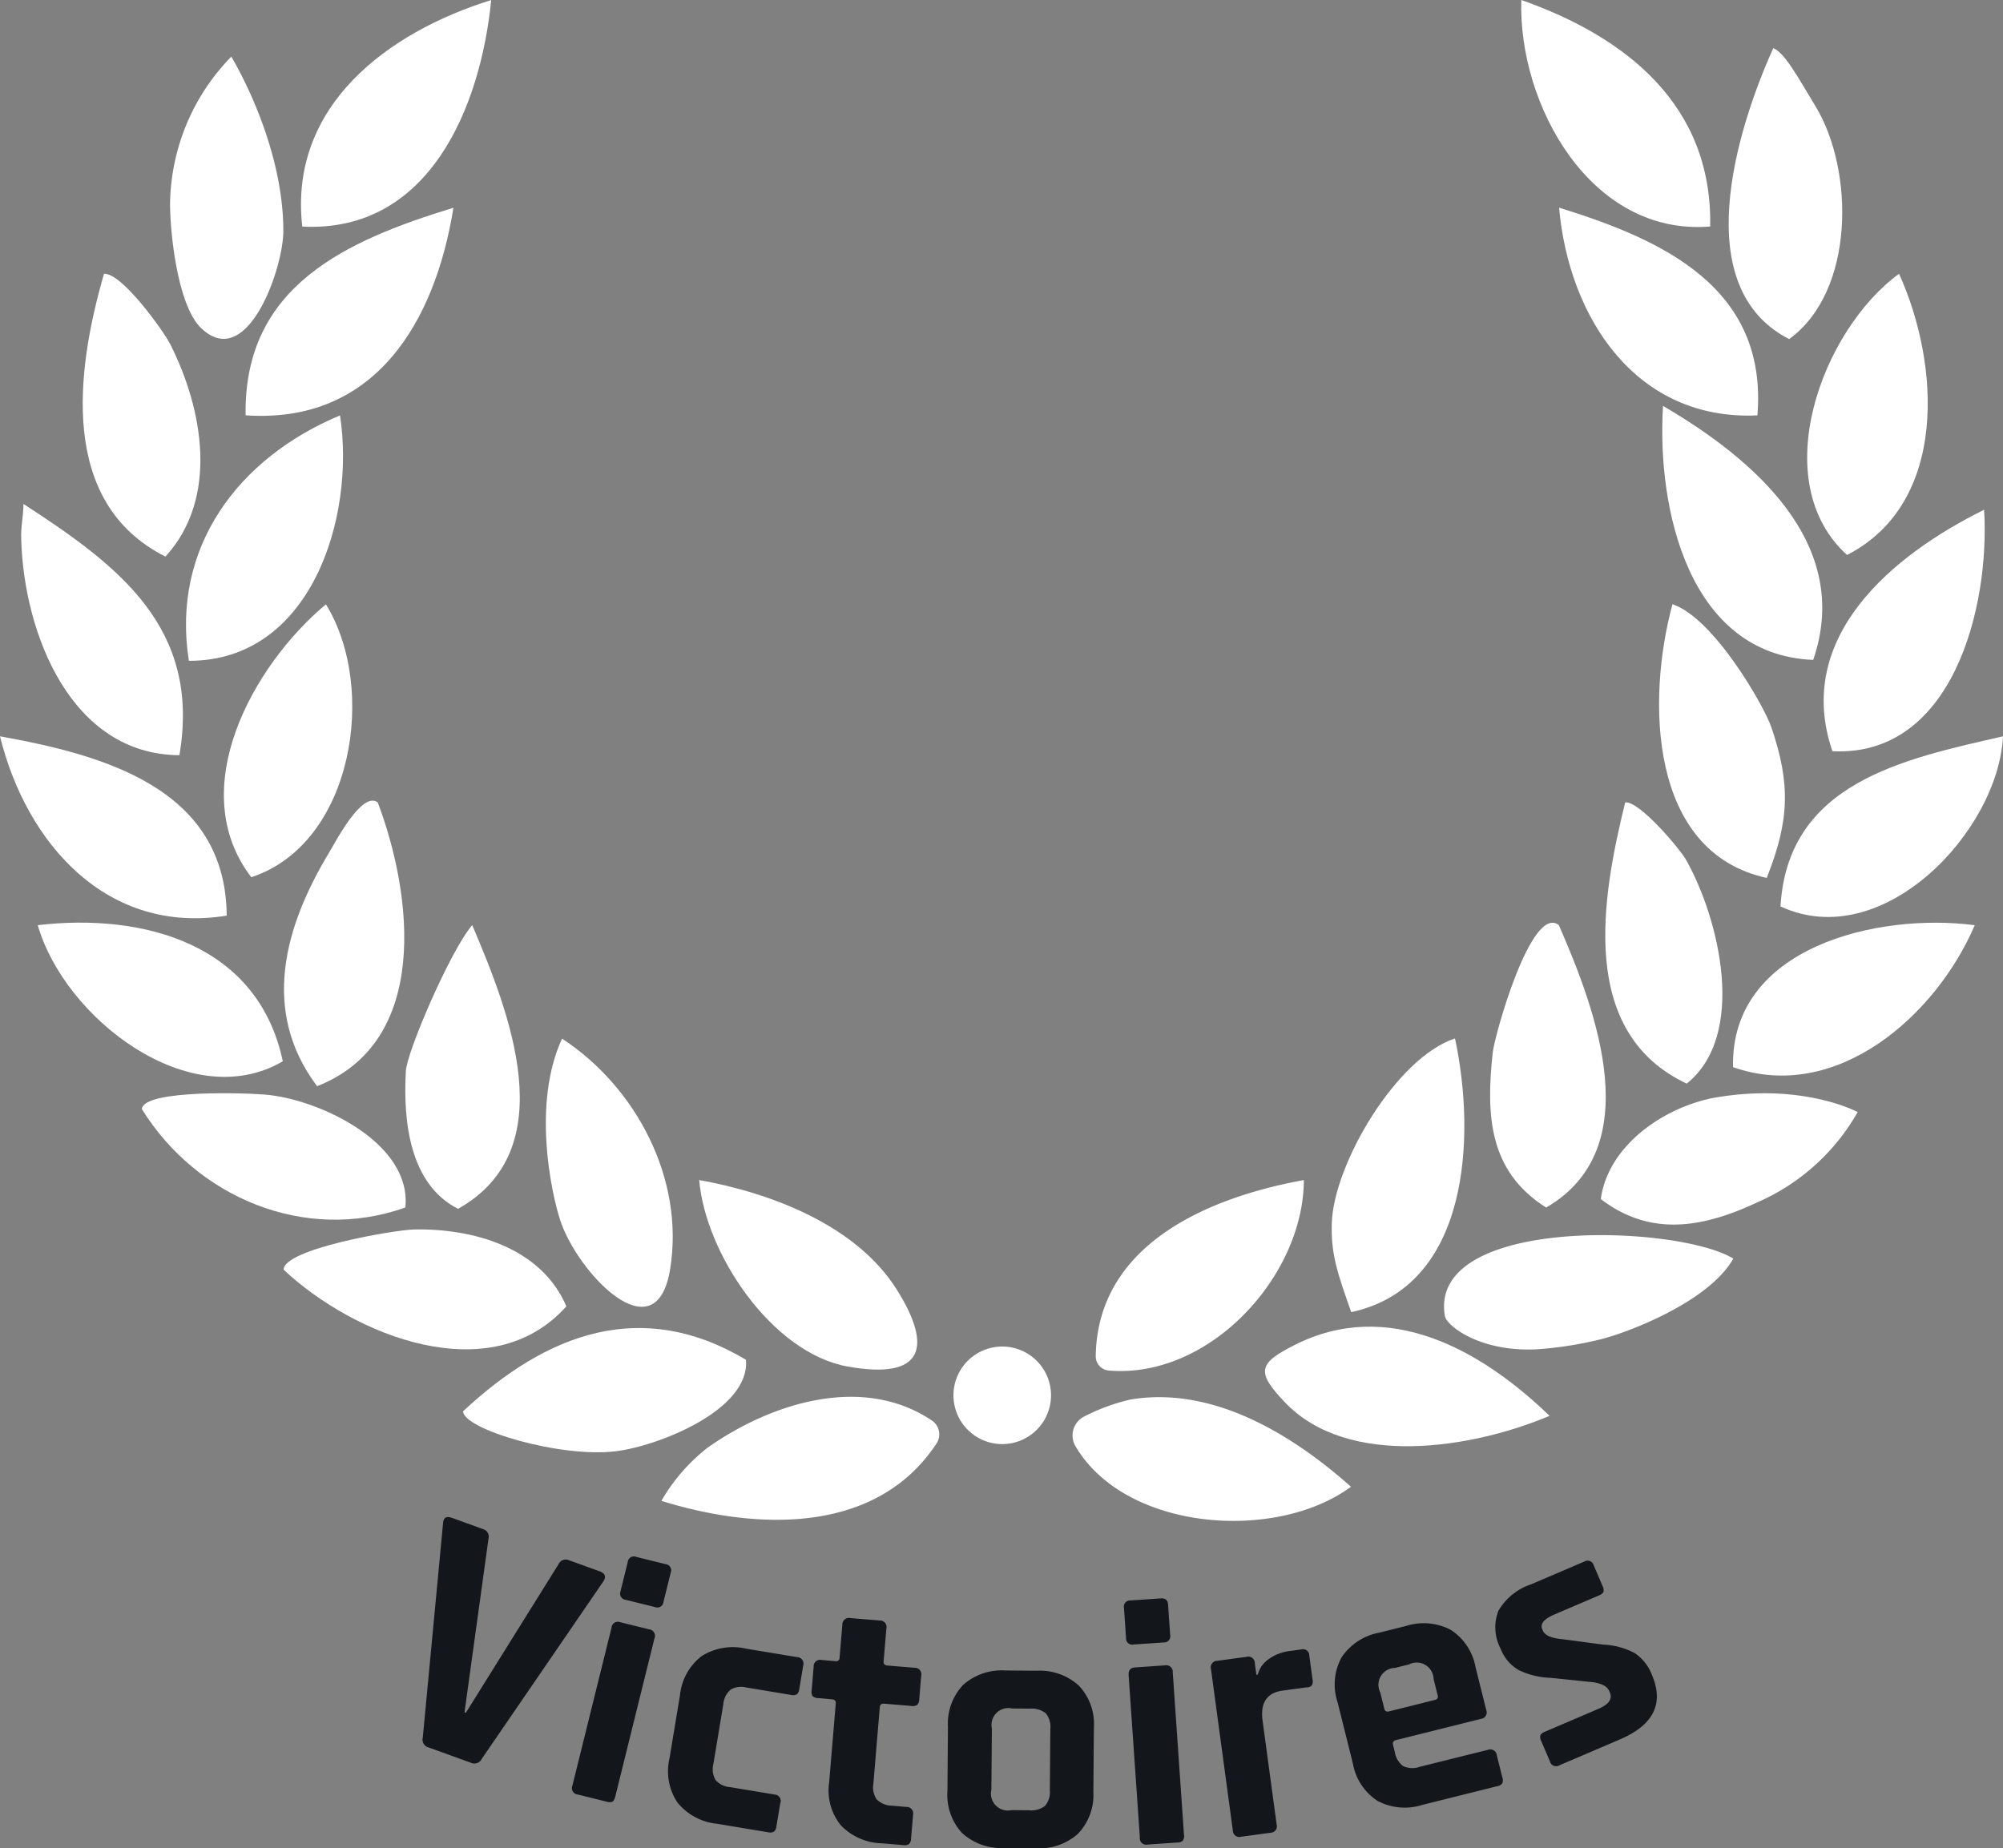 <svg id="Victoires" xmlns="http://www.w3.org/2000/svg" width="165.05" height="152.33" viewBox="0 0 165.05 152.33">
  <rect x="0" y="0" width="165.05" height="152.33" fill="#808080" stroke="none"/>
  <path id="Tracé_169" data-name="Tracé 169" d="M728.577,195.846c-10.242-.417-12.9-12.43-12.374-20.933,7.409,4.326,15.671,11.343,12.374,20.933" transform="translate(-579.167 -141.458)" fill="#fff"/>
  <path id="Tracé_170" data-name="Tracé 170" d="M583.879,447.47c1.724,8.055,1.217,20.461-8.551,22.558-1.149-3.253-1.691-4.817-1.6-7.37.167-4.828,5.309-13.6,10.153-15.188" transform="translate(-463.985 -361.885)" fill="#fff"/>
  <path id="Tracé_171" data-name="Tracé 171" d="M466.892,602.237c6.753-1.088,13.236,2.877,18.1,7.2-6.157,4.555-18.583,3.684-22.711-3.356a1.751,1.751,0,0,1,.7-2.419,16.37,16.37,0,0,1,3.912-1.429" transform="translate(-373.67 -486.903)" fill="#fff"/>
  <path id="Tracé_172" data-name="Tracé 172" d="M647.649,397.84c3.074,7.039,7.36,18.4-1.048,23.277-4.732-2.988-4.963-7.614-4.4-12.782.155-1.413,3.176-12.247,5.443-10.5" transform="translate(-519.197 -321.593)" fill="#fff"/>
  <path id="Tracé_173" data-name="Tracé 173" d="M748.42,20.73c.927.38,1.946,2.245,3.509,4.84,3.147,5.224,3.258,15.179-2.2,19.142-8.324-4.253-4.384-17.144-1.308-23.982" transform="translate(-602.301 -16.765)" fill="#fff"/>
  <path id="Tracé_174" data-name="Tracé 174" d="M786.145,117.974c3.368,7.418,4.088,18.876-4.284,23.176-6.69-6.057-2.1-18.517,4.284-23.176" transform="translate(-629.661 -95.41)" fill="#fff"/>
  <path id="Tracé_175" data-name="Tracé 175" d="M568.434,579.039c-6.292,2.661-16.587,4.379-21.821-1.132-2.4-2.525-2.148-3.2.8-4.7,7.722-3.924,15.376.376,21.023,5.829" transform="translate(-440.751 -462.347)" fill="#fff"/>
  <path id="Tracé_176" data-name="Tracé 176" d="M670.936,18.668C661.091,19.475,655.11,8.628,655.373,0c8.668,3.049,15.76,8.7,15.564,18.668" transform="translate(-530.016)" fill="#fff"/>
  <path id="Tracé_177" data-name="Tracé 177" d="M798.891,219.658c.493,8.03-2.6,20.406-12.5,19.9-3.223-9.427,4.991-16.192,12.5-19.9" transform="translate(-635.398 -177.645)" fill="#fff"/>
  <path id="Tracé_178" data-name="Tracé 178" d="M693.231,345.75c1.136-.159,4.5,3.82,5.006,4.715,2.756,4.886,5.057,14.458.062,18.462-8.958-4.225-7.01-15.274-5.068-23.178" transform="translate(-559.313 -279.617)" fill="#fff"/>
  <path id="Tracé_179" data-name="Tracé 179" d="M645.963,534.171c-2.021,3.592-8.768,6.122-10.946,6.656a30.384,30.384,0,0,1-5.255.821c-4.68.232-7.431-1.937-7.568-2.756-1.379-8.253,19.161-7.536,23.769-4.721" transform="translate(-503.137 -430.441)" fill="#fff"/>
  <path id="Tracé_180" data-name="Tracé 180" d="M723.633,282.913c-9.744-2.106-9.9-14.741-7.768-22.559,3.427,1.157,7.547,8.388,8.145,10.133,1.629,4.76,1.459,7.779-.377,12.426" transform="translate(-578.05 -210.557)" fill="#fff"/>
  <path id="Tracé_181" data-name="Tracé 181" d="M699.252,471.431c7.109-1.188,11.58,1.218,11.58,1.218a17.58,17.58,0,0,1-8.335,7.471c-4.4,2.051-8.732,2.845-12.832-.3.614-4.518,5.392-7.691,9.587-8.392" transform="translate(-557.756 -380.996)" fill="#fff"/>
  <path id="Tracé_182" data-name="Tracé 182" d="M785.412,317.284c-.394,7.851-9.927,17.932-18.335,14.02.6-10.2,10.115-12.143,18.335-14.02" transform="translate(-620.362 -256.599)" fill="#fff"/>
  <path id="Tracé_183" data-name="Tracé 183" d="M766.54,397.814c-3.171,7.424-11.37,14.7-19.917,11.7-.227-9.913,11.939-12.748,19.917-11.7" transform="translate(-603.818 -321.561)" fill="#fff"/>
  <path id="Tracé_184" data-name="Tracé 184" d="M688.035,106.609c-10,.46-15.539-8.045-16.343-17.118,8.549,2.639,17.2,6.595,16.343,17.118" transform="translate(-543.221 -72.374)" fill="#fff"/>
  <path id="Tracé_185" data-name="Tracé 185" d="M489.2,508.481c-.017,7.933-7.79,16.411-16.086,15.7a1.173,1.173,0,0,1-1.063-1.188c.142-9.169,9.178-13.06,17.149-14.508" transform="translate(-381.761 -411.226)" fill="#fff"/>
  <path id="Tracé_186" data-name="Tracé 186" d="M418.809,584.256a4.02,4.02,0,1,1-4.02-4.017,4.018,4.018,0,0,1,4.02,4.017" transform="translate(-332.203 -469.26)" fill="#fff"/>
  <path id="Tracé_187" data-name="Tracé 187" d="M75.8,46.763c-1.876-1.829-2.534-7.647-2.534-10.269a17.679,17.679,0,0,1,5.046-12.076S82.6,31.384,82.6,38.791c0,3.106-3.006,11.675-6.8,7.972" transform="translate(-59.253 -19.748)" fill="#fff"/>
  <path id="Tracé_188" data-name="Tracé 188" d="M222.824,574.879c.344,4.151-7.242,7.1-10.684,7.532-4.655.584-12.64-1.83-12.624-3.292,6.872-6.413,14.677-9.385,23.309-4.241" transform="translate(-161.355 -462.807)" fill="#fff"/>
  <path id="Tracé_189" data-name="Tracé 189" d="M284.939,610.472a15.311,15.311,0,0,1,3.79-4.37c5.277-3.726,12.814-6.074,18.5-2.251a1.37,1.37,0,0,1,.381,1.892c-4.928,7.5-14.762,7.185-22.671,4.73" transform="translate(-230.44 -486.775)" fill="#fff"/>
  <path id="Tracé_190" data-name="Tracé 190" d="M130.08,345.153c2.891,7.668,4.333,19.733-5,23.388-4.653-6.191-2.693-13.146.984-19.243.546-.906,2.721-5.121,4.016-4.145" transform="translate(-98.952 -279.02)" fill="#fff"/>
  <path id="Tracé_191" data-name="Tracé 191" d="M145.348.021c-.867,8.783-5.091,19.2-15.568,18.671-1.135-9.961,7.055-16.02,15.568-18.671" transform="translate(-104.872 -0.017)" fill="#fff"/>
  <path id="Tracé_192" data-name="Tracé 192" d="M180.13,398.648c3.02,7.109,7.586,18.468-1.17,23.383-4.007-2.039-4.532-7.256-4.3-11.354.093-1.615,3.666-9.93,5.467-12.029" transform="translate(-141.217 -322.401)" fill="#fff"/>
  <path id="Tracé_193" data-name="Tracé 193" d="M132.916,529.772c4.856-.1,10.476,1.472,12.555,6.334-6.215,6.963-17.495,2.428-23.3-3.022.007-1.706,9.111-3.277,10.748-3.312" transform="translate(-98.802 -428.441)" fill="#fff"/>
  <path id="Tracé_194" data-name="Tracé 194" d="M92.823,179c1.289,8.419-2.392,20.245-12.454,20.228-1.482-9.371,4.092-16.737,12.454-20.228" transform="translate(-64.805 -144.764)" fill="#fff"/>
  <path id="Tracé_195" data-name="Tracé 195" d="M16.264,397.778c8.812-1.03,18.173,1.61,20.192,11.22-7.636,4.463-17.989-3.545-20.192-11.22" transform="translate(-13.153 -321.528)" fill="#fff"/>
  <path id="Tracé_196" data-name="Tracé 196" d="M122.922,89.514c-1.494,9.345-6.419,17.846-17.125,17.108-.169-10.69,8.34-14.411,17.125-17.108" transform="translate(-85.559 -72.393)" fill="#fff"/>
  <path id="Tracé_197" data-name="Tracé 197" d="M37.373,117.969c1.452-.117,4.913,4.714,5.466,5.809,2.705,5.361,4.015,12.678-.4,17.5-8.8-4.428-7.373-15.314-5.061-23.309" transform="translate(-28.808 -95.404)" fill="#fff"/>
  <path id="Tracé_198" data-name="Tracé 198" d="M104.865,260.415c4.27,6.889,2.262,19.735-6.148,22.489-5.521-7.2.08-17.413,6.148-22.489" transform="translate(-78.011 -210.607)" fill="#fff"/>
  <path id="Tracé_199" data-name="Tracé 199" d="M301.231,508.481c5.976,1.077,12.951,3.744,16.272,9.017,3.021,4.8,2.195,7.47-4.029,6.357-6.26-1.119-11.735-9.322-12.243-15.374" transform="translate(-243.616 -411.226)" fill="#fff"/>
  <path id="Tracé_200" data-name="Tracé 200" d="M236.493,447.55c6.085,3.981,10.114,11.548,8.906,18.994-1.166,7.183-7.686.248-9.071-4.061-.742-2.308-2.3-9.614.165-14.933" transform="translate(-190.178 -361.949)" fill="#fff"/>
  <path id="Tracé_201" data-name="Tracé 201" d="M22.159,237.872c-8.954-.052-12.8-10.043-13.033-17.733-.039-1.263.147-1.6.185-2.974,7.857,5.093,14.64,10.206,12.848,20.707" transform="translate(-7.376 -175.629)" fill="#fff"/>
  <path id="Tracé_202" data-name="Tracé 202" d="M18.681,332.063C8.807,333.665,2.175,326.111,0,317.285c8.523,1.532,18.605,4.285,18.681,14.778" transform="translate(0 -256.599)" fill="#fff"/>
  <path id="Tracé_203" data-name="Tracé 203" d="M82.834,480.5c-8.286,2.949-17.2-.837-21.711-8.106.081-1.639,8.88-1.35,10.494-1.165,4.421.506,11.75,4.043,11.217,9.271" transform="translate(-49.432 -380.981)" fill="#fff"/>
  <path id="Tracé_204" data-name="Tracé 204" d="M186.089,673.987l-3.534-1.279a.663.663,0,0,1-.469-.811l1.67-17.672q.036-.689.764-.425l2.536.918a.648.648,0,0,1,.442.8l-1.974,14.3.108.039,7.638-12.246a.648.648,0,0,1,.852-.332l2.536.918q.674.244.315.816l-10.032,14.644a.672.672,0,0,1-.852.332" transform="translate(-147.247 -528.691)" fill="#13161a"/>
  <path id="Tracé_205" data-name="Tracé 205" d="M246.47,689.646l3.228-13.033a.52.52,0,0,1,.7-.447l2.4.593a.532.532,0,0,1,.44.729l-3.228,13.033q-.09.362-.243.442a.672.672,0,0,1-.459,0l-2.4-.593a.532.532,0,0,1-.44-.729m3.966-16.013.6-2.423a.507.507,0,0,1,.7-.419l2.423.6a.5.5,0,0,1,.426.667l-.607,2.45a.507.507,0,0,1-.695.419l-2.423-.6a.507.507,0,0,1-.419-.695" transform="translate(-199.306 -542.47)" fill="#13161a"/>
  <path id="Tracé_206" data-name="Tracé 206" d="M297.14,722.691l-.324,1.953a.617.617,0,0,1-.2.417.668.668,0,0,1-.488.05l-4.217-.7a4.8,4.8,0,0,1-3.255-1.762,4.635,4.635,0,0,1-.648-3.627l.865-5.207a4.635,4.635,0,0,1,1.786-3.222,4.8,4.8,0,0,1,3.65-.615l4.217.7a.533.533,0,0,1,.5.693l-.324,1.953a.618.618,0,0,1-.2.417.667.667,0,0,1-.488.05l-3.651-.606a1.757,1.757,0,0,0-1.323.173,1.806,1.806,0,0,0-.6,1.224l-.809,4.868a1.805,1.805,0,0,0,.168,1.351,1.758,1.758,0,0,0,1.2.591l3.651.607a.533.533,0,0,1,.5.693" transform="translate(-232.841 -574.101)" fill="#13161a"/>
  <path id="Tracé_207" data-name="Tracé 207" d="M351.347,703.928l-1.144-.1a.726.726,0,0,1-.462-.154.611.611,0,0,1-.09-.468l.165-1.973a.532.532,0,0,1,.651-.55l1.144.1a.279.279,0,0,0,.341-.288l.228-2.716a.546.546,0,0,1,.679-.548l2.4.2a.532.532,0,0,1,.55.651l-.227,2.716q-.026.315.317.343l2.23.187a.532.532,0,0,1,.55.651l-.165,1.973a.617.617,0,0,1-.166.432.667.667,0,0,1-.482.089l-2.23-.187q-.343-.029-.369.286l-.53,6.318a1.716,1.716,0,0,0,.294,1.306,1.859,1.859,0,0,0,1.283.5l1.144.1a.533.533,0,0,1,.55.651l-.165,1.973a.617.617,0,0,1-.166.432.667.667,0,0,1-.483.089l-1.744-.146a4.851,4.851,0,0,1-3.4-1.494,4.563,4.563,0,0,1-.956-3.535l.544-6.49a.279.279,0,0,0-.288-.341" transform="translate(-282.77 -563.872)" fill="#13161a"/>
  <path id="Tracé_208" data-name="Tracé 208" d="M415.431,734.482l-2.553-.021a4.8,4.8,0,0,1-3.49-1.233,4.633,4.633,0,0,1-1.206-3.481l.042-5.279a4.635,4.635,0,0,1,1.261-3.461A4.8,4.8,0,0,1,413,719.83l2.553.02a4.777,4.777,0,0,1,3.476,1.247,4.612,4.612,0,0,1,1.22,3.467l-.042,5.279a4.612,4.612,0,0,1-1.275,3.447,4.777,4.777,0,0,1-3.5,1.192m-1.983-3.143,1.463.012a1.851,1.851,0,0,0,1.308-.362,1.749,1.749,0,0,0,.4-1.288l.04-5.049a1.75,1.75,0,0,0-.377-1.294,1.852,1.852,0,0,0-1.3-.383l-1.463-.012a1.391,1.391,0,0,0-1.677,1.651l-.04,5.049a1.391,1.391,0,0,0,1.651,1.677" transform="translate(-330.111 -582.152)" fill="#13161a"/>
  <path id="Tracé_209" data-name="Tracé 209" d="M484.4,692.018l-.172-2.49a.507.507,0,0,1,.533-.612l2.49-.172q.572-.04.61.5l.174,2.519a.507.507,0,0,1-.533.612l-2.49.172a.507.507,0,0,1-.612-.533m1.138,16.457-.927-13.395q-.041-.6.531-.641l2.461-.17a.532.532,0,0,1,.643.559l.926,13.395a.662.662,0,0,1-.1.5.671.671,0,0,1-.436.145l-2.462.17a.533.533,0,0,1-.642-.56" transform="translate(-391.611 -557.009)" fill="#13161a"/>
  <path id="Tracé_210" data-name="Tracé 210" d="M526.582,725.824l-2.417.327a.533.533,0,0,1-.678-.516l-1.8-13.306a.533.533,0,0,1,.516-.678l2.417-.327a.533.533,0,0,1,.678.517l.131.966.114-.015a2.234,2.234,0,0,1,.951-1.316,3.736,3.736,0,0,1,1.624-.625l1.023-.139a.52.52,0,0,1,.649.52l.265,1.962a.666.666,0,0,1-.064.486.544.544,0,0,1-.427.159l-1.962.265q-1.962.265-1.662,2.483l1.157,8.558a.532.532,0,0,1-.516.678" transform="translate(-421.9 -574.771)" fill="#13161a"/>
  <path id="Tracé_211" data-name="Tracé 211" d="M588.462,712.957l-6.151,1.537a4.8,4.8,0,0,1-3.688-.321,4.634,4.634,0,0,1-2.038-3.069l-1.28-5.121a4.634,4.634,0,0,1,.355-3.667,4.8,4.8,0,0,1,3.1-2.018l2.2-.549a4.8,4.8,0,0,1,3.688.321,4.637,4.637,0,0,1,2.038,3.069l.883,3.535a.533.533,0,0,1-.438.731l-6.987,1.746q-.334.083-.257.39l.153.612a1.757,1.757,0,0,0,.685,1.145,1.8,1.8,0,0,0,1.36.059l5.622-1.4a.546.546,0,0,1,.737.466l.459,1.837a.618.618,0,0,1-.017.463.668.668,0,0,1-.428.24m-8.906-6.173,3.785-.946a.279.279,0,0,0,.23-.383l-.334-1.336a1.391,1.391,0,0,0-2.018-1.211l-1.169.292a1.391,1.391,0,0,0-1.211,2.017l.334,1.336a.279.279,0,0,0,.383.23" transform="translate(-465.101 -565.74)" fill="#13161a"/>
  <path id="Tracé_212" data-name="Tracé 212" d="M654.463,687.248l-5.012,2.143a.52.52,0,0,1-.765-.328l-.722-1.688a.672.672,0,0,1-.069-.454c.036-.109.16-.209.371-.3l4.405-1.884q1.292-.553.954-1.344l-.056-.132q-.271-.633-1.6-.751l-3.232-.334a6.5,6.5,0,0,1-2.61-.631,3.428,3.428,0,0,1-1.5-1.761,3.764,3.764,0,0,1-.186-3.134,4.9,4.9,0,0,1,2.688-2.179l4.405-1.884a.52.52,0,0,1,.764.328l.733,1.715a.673.673,0,0,1,.069.454q-.055.164-.371.3l-3.667,1.568q-1.293.553-1.011,1.212l.056.132q.248.581,1.642.7l3.341.444a6.072,6.072,0,0,1,2.574.693,3.754,3.754,0,0,1,1.428,1.807q1.512,3.535-2.63,5.306" transform="translate(-520.969 -543.893)" fill="#13161a"/>
</svg>
